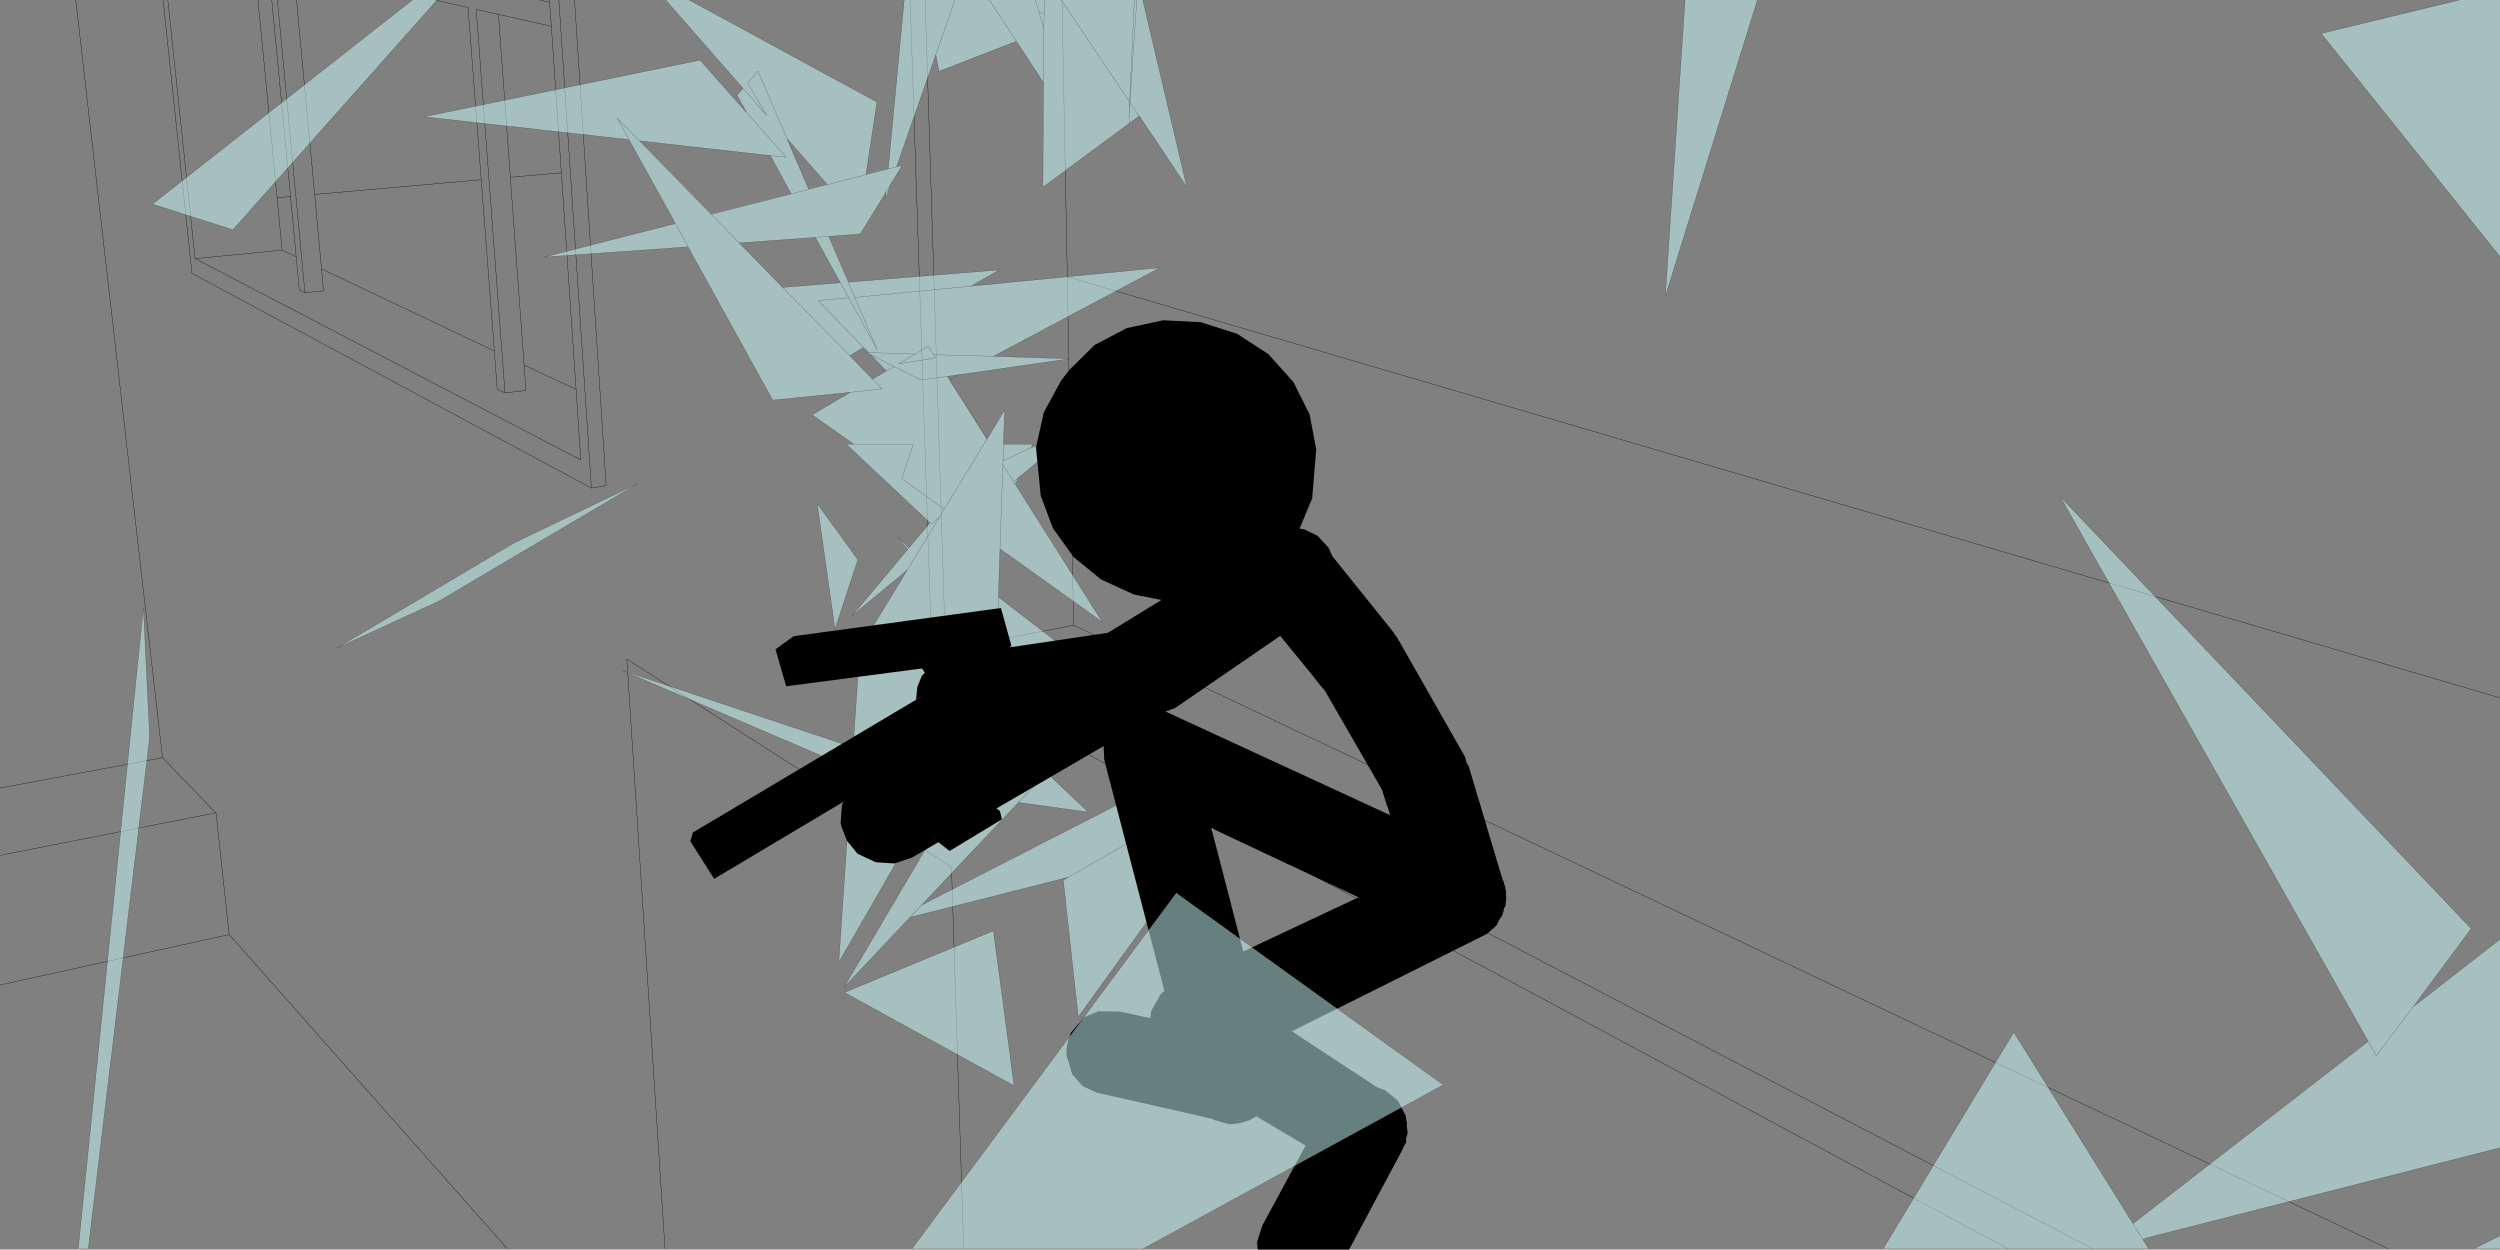 <?xml version="1.0" encoding="UTF-8" standalone="no"?>
<svg xmlns:xlink="http://www.w3.org/1999/xlink" height="199.55px" width="399.25px" xmlns="http://www.w3.org/2000/svg">
  <rect width="100%" height="100%" fill="#808080" stroke="none"/>
  <g transform="matrix(1.0, 0.0, 0.0, 1.0, -0.45, -0.45)">
    <path d="M170.05 0.45 L170.9 44.65 399.7 111.9 M170.9 44.65 L171.9 100.3 381.8 199.85 M88.5 4.65 L80.05 2.75 81.95 28.75 90.1 28.05 88.5 4.65 88.2 0.8 86.65 0.45 M88.2 0.8 L88.2 0.45 M81.1 63.2 L79.85 62.6 79.4 56.5 51.8 43.4 52.1 46.9 49.15 47.2 48.25 46.75 47.75 41.45 45.5 40.4 31.6 41.75 93.2 73.9 92.45 62.65 84.15 58.75 84.45 62.8 81.1 63.2 76.5 1.95 80.05 2.75 M92.2 0.45 L97.25 78.0 94.9 78.4 31.1 44.1 26.5 0.45 M90.1 28.05 L92.45 62.65 M81.95 28.75 L84.15 58.75 M94.9 78.4 L89.7 0.45 M69.9 0.45 L75.2 1.65 77.3 29.15 79.4 56.5 M41.65 0.45 L44.7 32.0 46.85 31.85 43.85 0.45 M46.85 31.85 L47.75 41.45 M45.5 40.4 L44.7 32.0 M77.3 29.15 L50.7 31.5 51.8 43.4 M47.8 0.45 L50.7 31.5 M44.75 0.45 L49.15 47.2 M27.25 0.45 L31.6 41.75 M0.45 137.05 L34.95 130.25 34.6 129.95 26.4 121.45 0.45 126.3 M0.45 157.75 L37.05 149.7 34.95 130.25 M154.35 199.85 L152.4 138.9 100.55 105.7 106.65 199.85 M321.05 199.85 L149.35 107.55 145.8 0.45 M12.55 0.45 L26.4 121.45 M334.6 199.85 L151.45 104.25 148.2 0.45 M81.45 199.85 L37.05 149.7 M171.9 100.3 L151.45 104.25" fill="none" stroke="#000000" stroke-linecap="round" stroke-linejoin="round" stroke-width="0.05"/>
    <path d="M399.7 41.45 L371.15 5.8 393.2 0.45 399.7 0.45 399.7 41.45 M301.2 199.85 L322.05 165.3 339.9 193.95 340.2 194.45 341.1 195.85 378.65 166.75 329.45 79.75 395.1 148.75 386.6 160.2 385.95 161.1 385.85 161.2 387.3 160.1 399.7 150.45 399.7 183.75 343.05 198.2 342.6 198.3 343.15 199.15 343.55 199.85 301.2 199.85 M341.1 195.85 L341.1 195.9 340.2 194.45 341.1 195.9 341.1 195.85 M386.6 160.2 L379.95 169.05 378.65 166.75 379.95 169.05 386.6 160.2 M399.7 197.8 L399.7 199.85 395.55 199.85 399.7 197.8 M341.1 195.9 L342.6 198.3 343.15 199.15 342.6 198.3 341.1 195.9 M281.1 0.45 L266.4 47.8 269.55 0.45 281.1 0.45 M183.8 21.1 L182.4 18.95 182.35 19.0 180.9 16.85 182.0 0.45 180.9 16.85 182.35 19.0 180.8 20.15 180.45 20.4 167.0 30.35 167.1 13.7 167.1 13.65 167.15 5.0 167.2 2.75 167.15 5.0 167.1 13.65 163.2 7.7 162.75 7.05 150.4 11.85 149.9 9.2 152.95 0.45 149.9 9.2 149.9 9.15 149.75 9.6 143.65 27.05 144.55 26.85 143.2 29.05 142.65 29.9 142.6 30.05 141.95 31.1 142.6 30.05 142.25 31.15 141.85 32.2 141.95 31.1 141.95 31.05 141.4 32.05 137.85 37.8 134.1 38.1 132.8 38.2 135.55 44.6 135.95 45.5 160.05 43.55 155.6 46.1 156.55 46.05 185.7 43.2 159.1 57.35 171.25 57.75 153.55 60.3 151.75 60.55 147.55 61.15 143.25 59.0 139.45 57.05 143.25 59.0 147.55 61.15 151.75 60.55 152.1 61.1 152.05 61.1 158.05 70.6 158.1 70.55 160.9 65.9 160.7 71.4 165.35 71.4 165.15 71.95 160.65 74.0 160.7 71.4 160.65 74.0 165.15 71.95 166.2 71.5 173.4 68.15 163.7 76.25 163.05 76.75 163.05 76.8 162.8 77.4 162.7 77.55 162.6 77.8 176.5 99.8 161.2 88.85 160.95 88.7 160.15 88.1 160.15 88.15 160.1 89.6 159.9 95.8 191.8 120.35 159.4 110.0 159.35 110.75 157.4 114.15 164.85 121.2 165.1 121.3 168.95 122.4 168.1 123.3 167.6 123.85 174.25 130.15 163.1 128.6 135.25 158.1 155.2 124.25 155.5 123.7 154.25 119.65 153.95 120.15 134.4 154.15 136.5 123.2 135.55 122.85 135.25 122.7 99.75 107.5 136.7 119.8 137.75 103.95 145.0 92.05 145.4 91.4 145.35 91.45 144.55 92.15 136.55 98.75 145.4 88.2 143.75 86.15 145.6 87.95 148.95 83.95 147.75 82.8 135.6 71.4 136.8 71.4 130.15 66.7 134.7 64.0 135.1 63.8 136.25 63.1 136.2 63.1 135.35 63.2 123.85 64.35 112.0 42.9 111.15 41.4 110.3 39.85 109.25 39.95 87.35 41.5 108.3 36.15 108.05 35.7 107.85 35.3 100.9 22.75 68.15 19.1 112.25 10.05 119.65 18.4 119.65 18.35 119.1 17.35 118.9 17.0 118.15 15.65 119.1 14.55 106.75 0.45 110.5 0.45 140.5 16.75 138.75 28.3 142.3 27.4 144.85 0.45 152.95 0.45 158.45 0.45 163.2 7.7 158.45 0.45 165.8 0.45 167.2 0.45 167.2 2.75 166.35 2.3 165.8 0.45 166.35 2.3 167.2 2.75 167.2 0.45 169.95 0.45 181.6 0.45 182.0 0.45 182.95 0.45 190.0 30.35 184.3 21.8 183.8 21.1 M180.8 20.15 L180.75 19.25 180.9 16.85 180.85 16.75 181.6 0.45 180.85 16.75 180.9 16.85 180.75 19.25 180.8 20.15 M169.95 0.45 L180.85 16.75 180.75 19.25 180.85 16.75 169.95 0.45 M166.35 2.3 L167.15 5.0 166.35 2.3 M162.6 77.8 L162.35 77.4 163.05 76.8 162.35 77.4 162.6 77.8 M186.45 131.7 L201.4 123.05 172.65 162.85 170.25 141.0 170.45 140.9 171.05 140.55 145.8 146.95 147.7 144.95 189.35 123.6 187.5 128.65 186.35 131.7 186.45 131.7 171.05 140.55 186.45 131.7 M168.1 123.3 L163.1 128.6 168.1 123.3 M126.15 22.6 L126.1 22.55 129.6 30.65 132.55 29.9 131.95 29.2 131.75 29.0 126.15 22.6 121.5 11.8 119.85 13.7 122.9 18.9 119.1 14.55 122.9 18.9 119.85 13.7 121.5 11.8 126.15 22.6 M138.75 28.3 L138.75 28.35 132.55 29.95 132.55 29.9 132.55 29.95 138.75 28.35 138.75 28.3 M132.55 29.95 L129.6 30.7 129.6 30.65 129.6 30.7 132.55 29.95 M126.8 31.4 L125.8 29.6 124.85 27.8 124.15 26.55 124.0 26.25 123.5 25.3 123.45 25.3 123.45 25.25 122.15 25.15 120.85 25.0 102.6 22.95 114.05 34.65 126.8 31.4 M119.65 18.4 L126.0 25.55 123.45 25.3 126.0 25.55 119.65 18.4 M125.45 46.35 L125.5 46.35 134.65 45.6 131.15 39.25 130.9 38.8 130.65 38.35 129.5 38.45 118.5 39.25 125.45 46.35 136.15 57.25 125.45 46.35 M138.35 55.95 L136.15 57.25 139.8 61.0 141.3 62.55 136.25 63.1 135.35 63.2 136.25 63.1 141.3 62.55 139.8 61.0 142.0 59.7 139.45 57.05 139.4 57.0 138.85 56.75 139.1 56.75 139.15 56.75 146.6 57.0 148.7 55.75 149.55 57.1 149.85 57.6 144.0 58.55 146.6 57.0 144.0 58.55 149.85 57.6 149.55 57.1 148.7 55.75 146.6 57.0 139.15 56.75 138.35 55.95 131.1 48.45 136.0 48.0 134.65 45.6 136.0 48.0 131.1 48.45 138.35 55.95 M130.65 38.35 L132.8 38.2 134.1 38.1 132.8 38.2 130.65 38.35 130.9 38.8 130.65 38.35 129.5 38.45 130.65 38.35 M156.55 46.05 L136.95 47.95 135.55 44.6 136.95 47.95 156.55 46.05 M129.6 30.7 L114.05 34.7 99.0 19.3 100.9 22.75 99.0 19.3 114.05 34.7 129.6 30.7 M144.55 26.85 L138.75 28.35 144.55 26.85 M114.05 34.7 L118.5 39.25 114.05 34.7 M110.35 39.85 L109.25 39.95 110.35 39.85 108.3 36.15 110.35 39.85 111.15 41.4 110.35 39.85 M102.35 77.65 L70.55 96.45 54.25 103.95 82.55 87.15 102.35 77.65 M143.25 59.0 L142.0 59.7 143.25 59.0 M149.55 57.1 L159.1 57.35 149.55 57.1 M136.25 63.1 L136.2 63.1 136.25 63.1 M137.45 89.85 L133.8 100.9 130.95 80.85 137.45 89.85 M145.4 88.2 L145.6 87.95 145.4 88.2 M149.0 83.95 L148.95 83.95 149.0 83.95 147.75 82.8 149.0 83.95 149.2 84.15 150.55 82.95 151.25 81.75 144.45 76.9 146.3 71.4 136.8 71.4 146.3 71.4 144.45 76.9 151.25 81.75 150.55 82.95 149.2 84.15 149.0 83.95 M136.0 48.0 L140.55 56.3 136.95 47.95 140.55 56.3 136.0 48.0 M151.25 81.75 L158.05 70.6 151.25 81.75 M160.65 74.0 L160.6 74.65 160.15 88.1 160.15 88.15 160.15 88.1 160.1 89.6 160.15 88.1 160.6 74.65 160.65 74.0 M150.55 82.95 L145.35 91.45 150.55 82.95 M66.3 0.45 L70.25 0.45 37.65 37.15 24.8 33.05 66.3 0.45 M159.7 101.5 L159.6 104.2 159.4 110.0 159.6 104.2 172.55 113.9 159.7 101.5 159.9 95.8 159.7 101.5 M157.4 114.15 L153.95 120.15 157.4 114.15 M136.7 119.8 L136.5 123.2 136.7 119.8 M155.5 123.7 L158.1 119.25 164.85 121.2 158.1 119.25 155.5 123.7 M159.1 149.1 L162.4 173.85 135.3 158.95 159.1 149.1 M12.95 199.85 L23.35 97.5 24.35 118.2 14.55 199.85 12.95 199.85 M160.6 74.65 L162.35 77.4 160.6 74.65" fill="#ccffff" fill-opacity="0.502" fill-rule="evenodd" stroke="none"/>
    <path d="M393.2 0.45 L371.15 5.8 399.7 41.45 M301.2 199.85 L322.05 165.3 339.9 193.95 340.2 194.45 341.1 195.9 341.1 195.85 378.65 166.75 329.45 79.75 395.1 148.75 386.6 160.2 379.95 169.05 378.65 166.75 M385.95 161.1 L387.3 160.1 399.7 150.45 M399.7 183.75 L343.05 198.2 M343.15 199.15 L343.55 199.85 M399.7 197.8 L395.55 199.85 M342.6 198.3 L343.15 199.15 M342.6 198.3 L341.1 195.9 M269.55 0.45 L266.4 47.8 281.1 0.45 M182.35 19.0 L183.8 21.1 184.3 21.8 190.0 30.35 182.95 0.45 M182.0 0.45 L180.9 16.85 182.35 19.0 180.45 20.4 167.0 30.35 167.1 13.7 M181.6 0.45 L180.85 16.75 180.9 16.85 180.75 19.25 180.8 20.15 M163.2 7.7 L158.45 0.45 M152.95 0.45 L149.9 9.2 150.4 11.85 162.75 7.05 M165.8 0.45 L166.35 2.3 167.2 2.75 167.2 0.45 M167.2 2.75 L167.15 5.0 167.1 13.65 163.2 7.7 M167.15 5.0 L166.35 2.3 M180.75 19.25 L180.85 16.75 169.95 0.45 M165.15 71.95 L165.35 71.4 160.7 71.4 160.65 74.0 165.15 71.95 166.2 71.5 173.4 68.15 163.7 76.25 163.05 76.8 162.8 77.4 162.7 77.55 162.6 77.8 176.5 99.8 161.2 88.85 160.95 88.7 160.15 88.15 160.15 88.1 160.1 89.6 159.9 95.8 191.8 120.35 159.4 110.0 159.35 110.75 157.4 114.15 164.85 121.2 158.1 119.25 155.5 123.7 154.25 119.65 M165.1 121.3 L168.95 122.4 168.1 123.3 163.1 128.6 135.25 158.1 155.2 124.25 155.5 123.7 M167.6 123.85 L174.25 130.15 163.1 128.6 M153.95 120.15 L134.4 154.15 136.5 123.2 135.55 122.85 135.25 122.7 99.75 107.5 136.7 119.8 137.75 103.95 145.0 92.05 145.35 91.45 144.55 92.15 136.55 98.75 145.4 88.2 143.75 86.15 145.6 87.95 148.95 83.95 149.0 83.95 149.2 84.15 150.55 82.95 151.25 81.75 144.45 76.9 146.3 71.4 136.8 71.4 130.15 66.7 134.7 64.0 135.1 63.8 136.2 63.1 136.25 63.1 141.3 62.55 139.8 61.0 142.0 59.7 139.45 57.05 143.25 59.0 147.55 61.15 151.75 60.55 153.55 60.3 152.1 61.1 158.1 70.55 160.9 65.9 160.7 71.4 M147.75 82.8 L135.6 71.4 136.8 71.4 M135.35 63.2 L123.85 64.35 112.0 42.9 111.15 41.4 110.35 39.85 108.3 36.15 108.05 35.7 107.85 35.3 100.9 22.75 68.15 19.1 112.25 10.05 119.65 18.4 126.0 25.55 123.45 25.3 122.15 25.15 120.85 25.0 102.6 22.95 M109.25 39.95 L87.35 41.5 108.3 36.15 M119.65 18.35 L119.1 17.35 118.9 17.0 118.15 15.65 119.1 14.55 106.75 0.45 M110.5 0.45 L140.5 16.75 138.75 28.3 138.75 28.35 144.55 26.85 143.2 29.05 142.65 29.95 142.25 31.15 141.85 32.2 141.95 31.1 141.4 32.05 137.85 37.8 134.1 38.1 132.8 38.2 135.55 44.6 136.95 47.95 156.55 46.05 185.7 43.2 159.1 57.35 171.25 57.75 153.55 60.3 M142.3 27.4 L144.85 0.45 M163.05 76.8 L162.35 77.4 162.6 77.8 M186.45 131.7 L201.4 123.05 172.65 162.85 170.25 141.0 170.45 140.9 171.05 140.55 145.8 146.95 M147.7 144.95 L189.35 123.6 187.5 128.65 186.45 131.7 171.05 140.55 M146.15 199.85 L188.3 143.05 230.9 173.7 183.0 199.85 M149.9 9.2 L149.75 9.6 143.65 27.05 M135.95 45.5 L160.05 43.55 155.6 46.1 M126.15 22.6 L121.5 11.8 119.85 13.7 122.9 18.9 119.1 14.55 M132.55 29.9 L132.55 29.95 138.75 28.35 M131.95 29.2 L131.75 29.0 126.15 22.6 129.6 30.65 129.6 30.7 132.55 29.95 M132.55 29.9 L131.95 29.2 M123.5 25.3 L124.0 26.25 124.15 26.55 124.85 27.8 125.8 29.6 126.8 31.4 M125.5 46.35 L134.65 45.6 131.15 39.25 130.9 38.8 130.65 38.35 129.5 38.45 118.5 39.25 125.45 46.35 136.15 57.25 138.35 55.95 131.1 48.45 136.0 48.0 134.65 45.6 M132.8 38.2 L130.65 38.35 M142.6 30.05 L142.65 29.95 M141.95 31.05 L141.95 31.1 142.6 30.05 M100.9 22.75 L99.0 19.3 114.05 34.7 129.6 30.7 M109.25 39.95 L110.35 39.85 M118.5 39.25 L114.05 34.7 M102.35 77.65 L70.55 96.45 54.25 103.95 82.55 87.15 102.35 77.65 M158.05 70.6 L158.1 70.55 M146.6 57.0 L144.0 58.55 149.85 57.6 149.55 57.1 148.7 55.75 146.6 57.0 139.15 56.75 139.1 56.75 138.85 56.75 139.45 57.05 M142.0 59.7 L143.25 59.0 M151.75 60.55 L152.1 61.1 M159.1 57.35 L149.55 57.1 M138.35 55.95 L139.1 56.75 M139.8 61.0 L136.15 57.25 M135.35 63.2 L136.25 63.1 M137.45 89.85 L133.8 100.9 130.95 80.85 137.45 89.85 M147.75 82.8 L149.0 83.95 M145.6 87.95 L145.4 88.2 M145.35 91.45 L150.55 82.95 M160.15 88.1 L160.6 74.65 160.65 74.0 M158.05 70.6 L151.25 81.75 M136.95 47.95 L140.55 56.3 136.0 48.0 M66.3 0.45 L24.8 33.05 37.65 37.15 70.25 0.45 M159.6 104.2 L159.7 101.5 159.9 95.8 M159.4 110.0 L159.6 104.2 172.55 113.9 159.7 101.5 M153.95 120.15 L157.4 114.15 M136.5 123.2 L136.7 119.8 M159.1 149.1 L162.4 173.85 135.3 158.95 159.1 149.1 M12.95 199.85 L23.35 97.5 24.35 118.2 14.55 199.85 M162.35 77.4 L160.6 74.65" fill="none" stroke="#000000" stroke-linecap="round" stroke-linejoin="round" stroke-opacity="0.502" stroke-width="0.05"/>
    <path d="M198.0 53.75 L203.0 57.0 207.0 61.45 209.6 66.65 210.65 72.25 210.0 80.05 208.0 84.85 208.75 85.0 210.85 86.0 212.65 87.95 212.9 88.55 213.25 89.3 222.85 101.25 223.35 102.0 223.5 102.15 223.8 102.7 223.85 102.75 234.4 121.3 234.7 122.35 235.0 122.8 240.1 139.9 240.45 141.0 240.6 141.3 240.7 141.75 240.85 142.05 240.85 142.35 240.95 142.75 241.0 144.0 240.95 144.35 240.95 144.45 240.9 144.65 240.9 145.05 240.65 145.5 240.55 145.95 240.55 146.0 240.35 146.65 239.85 147.4 239.4 148.35 239.45 148.2 238.9 148.75 238.7 148.9 237.9 149.6 206.75 165.15 219.55 173.55 220.0 173.85 220.4 174.1 221.65 174.55 223.7 176.25 223.75 176.3 224.35 177.5 224.95 178.65 225.0 179.1 225.05 179.5 225.15 179.65 225.1 180.1 225.25 181.4 225.0 182.25 225.0 182.9 224.55 183.7 224.45 184.0 215.9 200.0 201.3 200.0 201.2 198.8 202.05 196.15 208.95 183.4 201.05 178.7 200.9 178.85 200.0 179.35 198.75 179.75 197.5 179.95 196.6 179.95 194.3 179.3 194.15 179.15 193.15 178.95 192.85 178.85 175.6 174.95 173.35 173.9 171.7 172.05 170.75 168.95 170.8 167.8 171.05 166.5 171.5 165.35 173.6 162.9 175.85 161.95 179.3 162.0 184.15 163.05 184.25 162.15 184.4 161.7 185.55 159.7 185.7 159.3 185.85 159.2 186.1 158.95 186.4 158.75 186.4 158.7 176.8 121.8 176.7 119.6 159.6 129.55 160.15 130.0 160.45 131.3 152.1 136.35 150.3 134.95 146.1 137.4 143.3 138.35 140.3 138.15 137.4 136.8 135.7 134.7 134.85 132.5 134.7 131.95 134.9 129.05 135.15 128.5 135.55 128.25 114.5 140.8 110.7 134.8 111.1 133.4 147.75 111.6 Q147.25 111.85 146.8 112.15 L146.75 112.15 146.95 110.15 147.65 108.4 148.15 107.9 147.7 107.2 126.0 110.05 124.3 104.15 127.2 102.05 160.3 97.55 161.95 103.5 161.6 103.85 177.4 101.5 185.95 96.25 185.35 96.15 181.55 95.4 176.3 93.0 171.9 89.4 168.6 84.8 166.65 79.6 165.9 71.9 167.15 66.3 169.9 61.25 171.2 59.55 175.25 55.55 180.4 52.85 186.2 51.6 192.2 51.9 198.0 53.75 M210.25 108.55 L204.9 102.0 188.15 113.5 187.6 113.7 187.55 113.7 187.5 113.75 186.55 114.1 186.8 114.2 186.6 114.1 186.75 114.15 186.85 114.2 187.0 114.25 187.05 114.3 221.85 130.35 222.0 130.4 222.4 130.6 222.45 130.6 222.1 129.45 221.95 129.1 221.15 126.55 212.0 110.7 211.1 109.65 210.25 108.55 M217.4 143.75 L193.9 132.7 199.0 152.4 217.4 143.75 M149.7 134.5 L149.75 134.5 150.25 134.2 149.1 134.85 149.7 134.5" fill="#000000" fill-rule="evenodd" stroke="none"/>
    <path d="M230.9 173.7 L183.0 199.85 146.15 199.85 188.3 143.05 230.9 173.7" fill="#ccffff" fill-opacity="0.502" fill-rule="evenodd" stroke="none"/>
  </g>
</svg>
